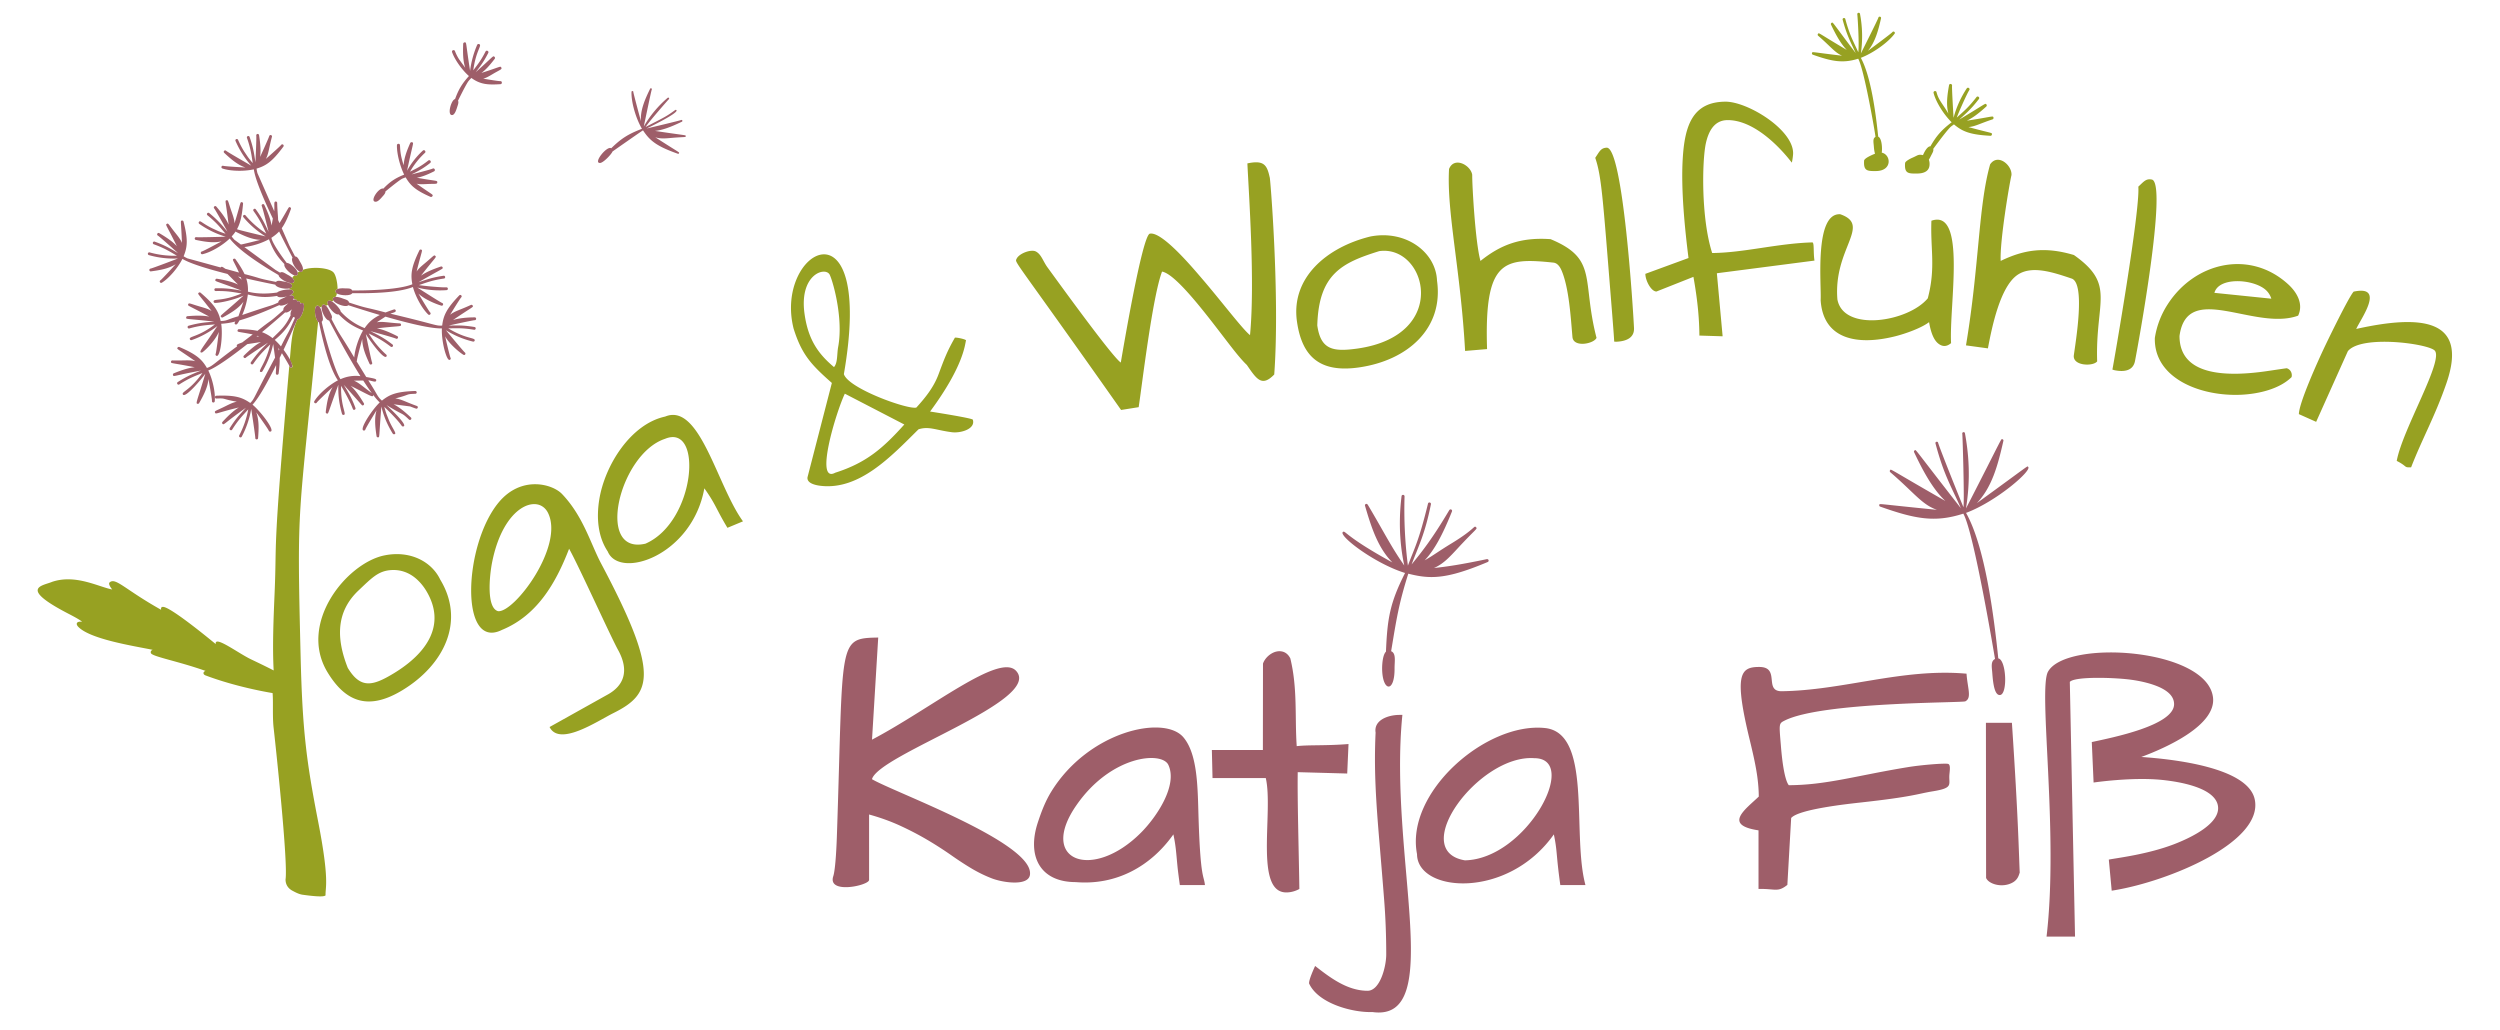 <svg xmlns="http://www.w3.org/2000/svg" xml:space="preserve" width="199.068" height="82" viewBox="-72.568 -26.565 199.068 82"><g fill="#9E5E69"><path d="M88.922 10.605c-.082-.065.289-.28-4.082 2.896 1.191-1.254 1.664-2.95 2.117-4.961a.106.106 0 0 0-.08-.13c-.127-.029.1-.324-2.898 5.511.23-1.46.391-3.422-.084-5.988-.027-.142-.24-.1-.211.042.023.129.178 5.288.092 5.846-.184-.419-1.912-4.729-2.018-5.132-.037-.139-.248-.083-.209.056.684 2.587 1.311 3.525 2.023 5.159-3.885-4.976-3.553-4.666-3.676-4.61a.111.111 0 0 0-.051.145c.896 1.903 1.639 3.082 2.49 3.888-4.654-2.664-4.309-2.561-4.4-2.449-.039.044-.031.112.01.154 1.92 1.646 2.516 2.583 3.723 2.999-4.891-.483-4.547-.516-4.592-.395a.109.109 0 0 0 .066.138c2.781.984 4.357 1.292 6.623.561.852 1.478 2.52 11.551 2.525 11.574-.336.163-.266.602-.227 1.009.043.457.1 1.861.598 1.861h.014c.643-.026.518-2.817-.125-2.917-.348-3.38-1.053-8.911-2.568-11.586a.022.022 0 0 1 .012-.005c2.408-.905 5.295-3.394 4.928-3.666zm-2.26 18.064zM45.803 17.962c-2.025.425-3.16.596-4.186.702.736-.324 1.215-.837 1.939-1.622 1.428-1.538 1.547-1.487 1.408-1.625-.164-.174-.059.132-1.906 1.259-1.178.717-1.387.92-2.182 1.377.777-.829 1.418-2.009 2.172-3.894.053-.133-.131-.245-.223-.088-1.354 2.279-2.156 3.282-2.992 4.309.555-1.463 1.068-2.431 1.539-4.791.029-.15-.197-.207-.234-.047-.738 3.023-1.086 3.551-1.598 4.932a35.225 35.225 0 0 1-.268-5.501c.006-.174-.221-.174-.238-.03-.311 2.523-.016 4.428.215 5.519-1.055-1.498-1.623-2.684-2.895-4.82-.1-.167-.268-.053-.229.068.531 1.832 1.061 3.38 2.18 4.511-3.816-2.091-3.748-2.593-3.947-2.422-.35.298 2.525 2.51 4.955 3.26-1.221 2.412-1.41 3.648-1.521 6.265-.24.233-.307.917-.305 1.353.016 1.833 1 1.973.99-.008-.004-.566.141-1.209-.273-1.38.414-2.481.59-3.723 1.367-6.174.639.165 1.223.268 1.848.268 1.133 0 2.414-.33 4.475-1.197.129-.056.086-.262-.091-.224zM-3.135 35.479c.547-1.976 13.703-6.28 11.462-8.639-1.351-1.416-6.733 3.003-11.459 5.492l.494-8.132c-3.282.061-2.76.174-3.288 15.707-.02.626-.099 2.72-.295 3.311-.439 1.392 2.572.775 2.831.348l.025-.048V38.29c.92.255 1.757.562 2.491.901.795.367 1.54.758 2.217 1.161a30.11 30.11 0 0 1 1.853 1.195c.568.401 1.125.761 1.651 1.074.534.312 1.073.571 1.6.771.936.348 3.004.627 3.004-.395.091-2.526-10.861-6.492-12.586-7.518zM22.873 38.669c-.077-2.348-.035-5.145-1.215-6.53-1.543-1.809-7.547-.481-10.512 4.326-.485.785-.799 1.626-1.073 2.457-.885 2.685.172 4.75 3.015 4.753 3.212.271 5.97-1.241 7.778-3.8.204.979.208 1.348.328 2.569.035.378.185 1.469.185 1.469h2c-.089-.814-.353-.454-.506-5.244zm-4.599 1.08c-3.852 3.852-8.222 2.246-5.126-2.201 2.75-3.97 6.796-4.318 7.317-3.206.761 1.619-.929 4.147-2.191 5.407zM30.767 34.92l3.94.109.104-2.349c-1.779.147-3.177.057-4.125.169-.158-2.345.075-4.587-.509-6.989-.02-.022-.181-.421-.608-.536-.676-.183-1.39.407-1.569.956l-.008 6.875h-4.063l.053 2.236h4.241c.62 2.682-.931 9.106 1.635 9.106.595 0 1.039-.278 1.039-.278-.043-3.007-.165-7.049-.13-9.299zM39.1 30.36h-.209c-.957 0-2.08.427-1.924 1.41-.135 2.864.016 5.324.316 8.841.119 1.438.242 2.887.355 4.348.119 1.457.176 2.961.176 4.475 0 .985-.498 2.893-1.484 2.893-1.629 0-3.01-1.066-4.179-1.976-.122.269-.5 1.098-.481 1.393.727 1.61 3.489 2.333 5.043 2.277 5.9.831 1.26-12.42 2.387-23.661zM50.459 31.407c-4.691-.493-11.15 5.132-10.193 10.04.018 3.067 7.215 3.64 10.895-1.572.287 1.371.166 1.543.514 4.038h2l-.055-.227c-.985-4.102.568-11.884-3.161-12.279zM44.08 41.942c-4.559-.761 1.129-8.451 5.52-8.135 3.677.001-.621 8.032-5.52 8.135zM84.021 27.076l-.166-.011c-5.004-.407-9.703 1.351-14.566 1.41-1.434 0-.064-1.932-1.775-1.932-1.51 0-2.035.584-.734 5.899.404 1.676.689 2.987.699 4.422-1.074 1.026-2.859 2.266-.021 2.689v4.664h.188c1.17 0 1.367.27 2.109-.321l.303-5.326c.59-.696 4.473-1.115 5.486-1.229 4.232-.464 4.563-.696 5.775-.894 1.705-.274 1.27-.527 1.34-1.345.029-.327.105-.782-.104-.841-.258-.071-2.197.088-3.252.267-4.008.656-6.445 1.421-9.434 1.43-.006-.027-.408-.304-.633-3.194-.143-1.72-.166-1.717.311-1.956 2.994-1.495 14.113-1.398 14.377-1.528.533-.269.18-1.024.097-2.204zM87.635 30.988h-2.068c0 .973-.006-4.011.012 12.352.195.494 1.309.836 2.137.355.43-.248.484-.646.541-.772-.071-1.528-.109-4.245-.622-11.935zM106.975 37.11c-.512-2.56-6.42-3.22-9.035-3.4 2.068-.77 5.971-2.542 5.707-4.74-.465-3.917-11.678-4.655-13.137-2.052-.801 1.421.861 12.8-.117 21.096h2.268l-.416-20.282c.416-.455 3.611-.346 4.885-.171.768.106 1.67.307 2.361.643.559.278 1.057.679 1.057 1.301 0 1.693-4.898 2.658-6.553 3.018l.143 3.222c.104-.012 3.016-.44 5.387-.214 1.445.144 4.227.609 4.508 2.033.279 1.416-2.125 2.569-3.473 3.088-2.074.797-4.369 1.074-5.209 1.229l.23 2.477.195-.032c4.329-.713 11.88-3.823 11.199-7.216z"/></g><g fill="#97A122"><path d="M-47.098-2.099c.047-.006.094-.015.141-.024.025-.222.198-.237.347-.099.055-.022.109-.044.16-.073-.12-.296.065-.426.332-.259.031-.031.062-.059.089-.092-.091-.148-.001-.266.183-.28.02-.036.056-.066.11-.274-.183-.118-.128-.28.047-.35.004-.359-.097-1.063-.32-1.318-.328-.376-1.684-.493-2.441-.211-.039.166-.134.201-.274.127a2.43 2.43 0 0 0-.138.085c.048.173-.052.296-.268.224-.183.185-.096.101-.166.202.283.258.142.469-.18.407l-.009.025c.267.139.215.35-.045.406 0 .028.003.058.004.086.359.012.455.266.089.446l.026.028c.212-.018.297.115.238.25.024.022.05.046.076.067.102-.007.165.038.184.138l.036.022c.113-.044.206.02.222.13.016.009.033.019.048.025.505-.215.11 1.243-.282 1.275-.452 1.04-.466 1.679-.601 3.221.101.197.345.628.097.628-.091 0-.101-.08-.138-.153-1.369 15.695-.973 13.418-1.172 18.135-.084 1.985-.179 4.221-.073 6.126-.63-.324-1.229-.61-1.814-.89-.91-.437-2.516-1.628-2.766-1.375-.067.065-.024.159-.027.17-.224-.177-3.577-2.966-4.203-2.966l-.105.006c-.024.07-.086.12-.041.229-2.907-1.628-3.631-2.605-4.107-2.183-.152.136.196.548.21.563-1.084-.204-2.909-1.236-4.782-.611-.74.319-2.72.448 1.222 2.504.415.215.955.498 1.161.675-.481-.053-.509.192-.314.396.941 1 4.441 1.534 5.932 1.84-.081.029-.194.11-.142.259.098.281 2.103.626 4.35 1.419-.207.068-.226.277.007.362 2.348.885 4.786 1.313 5.334 1.405.062.699-.02 1.869.081 2.754.155 1.36 1.161 10.737.95 12.088 0 .406.202.723.585.914.094.048.447.254.761.299 1.837.26 1.771.059 1.84.062-.029-.672.339-1.126-.594-5.908-.943-4.843-1.248-7.263-1.392-13.159-.311-12.742-.174-10.176 1.392-26.62-.143-.128-.208-.456-.225-.573-.114-.712.177-.848.365-.58z"/><path d="M-37.512 19.59c-.678-1.428-2.393-2.359-4.474-1.924-2.998.635-6.863 5.404-4.504 9.298 1.46 2.407 3.281 3.056 5.96 1.434 3.351-2.032 5.014-5.514 3.018-8.808zm-3.706 7.463c-1.673 1.015-2.637 1.248-3.656-.433-.917-2.316-.96-4.457.86-6.174 1.03-.973 1.537-1.516 2.501-1.61.8-.077 1.513.182 2.094.69.301.265.562.578.782.938 1.627 2.684.095 4.967-2.581 6.589zM-24.701 18.31c-.839-1.581-1.423-3.77-3.116-5.54-.775-.808-3.251-1.487-5.043.672-2.806 3.387-3.12 11.829.254 10.154 2.792-1.146 4.286-3.694 5.354-6.466.785 1.401 3.363 7.115 3.928 8.112.804 1.498.56 2.752-.934 3.542l-4.549 2.542c.782 1.576 3.79-.463 5.064-1.1 3.132-1.554 3.689-3.156-.958-11.916zm-8.201 3.793c-.956-.252-.686-2.84-.485-3.869.902-4.595 3.68-5.51 4.455-3.959 1.307 2.631-2.655 7.934-3.97 7.828zM-19.606 6.606c-2.728.59-4.804 3.864-5.245 6.613-.226 1.41-.124 2.929.676 4.129.94 2.262 6.726.331 7.692-5.029.927 1.301.913 1.607 1.839 3.144l1.238-.516c-2.077-2.849-3.435-9.492-6.2-8.341zm-1.565 10.12c-4.022.94-2.083-7.15 1.556-8.348 3.061-1.274 2.443 6.605-1.556 8.348zM1.491 6.205C4.229 2.504 4.265.795 4.355.538c-.03-.092-.764-.252-.887-.214-.623 1.085-.846 1.692-1.306 2.925-.376 1.012-1.036 1.84-1.761 2.637-.63.194-5.405-1.504-5.773-2.661 2.476-14.323-5.594-9.898-4.002-3.619.654 2.068 1.383 2.855 3.045 4.322l-1.938 7.504c-.075.472.594.637 1.066.69 3.082.345 5.599-2.348 7.771-4.501.827-.266 1.392.068 2.652.23.696.094 1.909-.254 1.673-.997-.04-.125-3.27-.629-3.404-.649zm-7.651-3.54C-7.409 1.614-8.218.493-8.506-1.583c-.424-3.052 1.544-3.75 1.975-3.158.191.264 1.156 3.385.703 5.806-.104.556-.029 1.275-.332 1.6zm.101 8.41c-1.677.911.065-4.829.763-6.292l4.737 2.454c-1.653 1.834-2.978 3.038-5.5 3.838zM28.537-12.429c-.213-.995-.454-1.406-1.779-1.125.116 2.489.614 9.482.209 13.674-.596-.469-2.3-2.729-3.839-4.516-.688-.801-3.169-3.767-4.138-3.562-.612.125-2.188 9.554-2.312 10.262-.703-.46-5.357-6.928-5.855-7.603-.353-.499-.471-1.004-.903-1.237-.393-.21-1.357.16-1.544.587-.147.329-.322-.254 8.325 12.029l1.4-.223c.272-1.782 1.099-8.813 1.862-10.795 1.326.232 4.497 4.755 5.898 6.482.351.431.635.749.852.95.773 1.122 1.192 1.788 2.183.761.467-6.302-.348-16.045-.359-15.684zM36.541-7.731c-3.449.851-6.33 3.271-5.836 6.763.395 2.79 1.813 4.103 4.917 3.663 3.918-.554 6.773-3.123 6.236-6.91-.088-2.27-2.485-4.07-5.317-3.516zM35.516 1.19c-1.936.271-2.916.103-3.192-1.84.114-4.113 1.983-4.997 4.932-5.918 3.746-.529 5.703 6.702-1.74 7.758zM50.9-7.521c-2.441-.172-4.018.483-5.582 1.734-.412-1.45-.664-6.031-.658-6.861-.117-.764-1.434-1.486-1.844-.462-.201 3.421.924 8.044 1.277 14.489l1.75-.147c-.23-7.081 1.291-7.307 5.311-6.882.258.04.473.26.639.665.57 1.368.713 3.662.848 5.252.076.868 1.705.549 1.918.072-1.2-4.645.14-6.281-3.659-7.86zM55.363-14.805c-.463.026-.563.294-.906.809.498 1.455.604 3.187 1.234 11.006.066.814.125 1.544.174 2.189.051.644.086 1.125.102 1.439.02-.002.131.01.178.008.793-.038 1.441-.314 1.398-1.105-.064-1.322-.867-14.411-2.18-14.346zM71.74-7.263c-2.717.071-5.477.827-7.973.845-.885-2.749-.811-7.302-.502-8.738.223-1.002.693-1.835 1.721-1.845 1.943-.016 3.932 1.842 5.123 3.385.018-.033.107-.527.104-.762-.016-1.892-3.641-4.106-5.4-4.091-2.625.02-3.24 1.929-3.393 4.599-.139 2.396.162 5.475.463 7.85l-3.436 1.26c.006.552.469 1.41.885 1.407l2.943-1.167c.365 2.039.465 3.473.475 4.675l1.85.058-.459-5.02 7.773-1.008c-.103-.643-.006-1.45-.174-1.448zM71.785-22.209c1.502.532 2.383.708 3.611.318.459.816 1.32 5.722 1.377 6.228-.252.132-.145.466-.127.826.006.047.023.298.088.511-.189.077-.859.353-.869.558-.051.819.25.831.957.823 1.316-.018 1.186-1.309.449-1.465.053-.343.008-1.154-.283-1.274-.189-1.834-.572-4.797-1.383-6.276.979-.378 2.162-1.214 2.686-1.917.09-.115-.086-.246-.174-.13-.078.107-1.949 1.491-1.949 1.491.572-.688.82-1.592 1.045-2.59.031-.141-.178-.191-.213-.049-.029.137-1.393 2.845-1.393 2.845a9.47 9.47 0 0 0-.068-3.147c-.025-.143-.238-.102-.215.038.023.131.166 2.367.078 3.014-.402-.891-.689-1.362-1.033-2.645-.037-.137-.248-.084-.211.056.352 1.318.67 1.845 1.037 2.656-1.947-2.559-1.791-2.468-1.912-2.412-.055.025-.076.089-.055.145.453.953.834 1.577 1.254 2.016-2.32-1.371-2.197-1.389-2.287-1.283a.11.11 0 0 0 .012.154c.973.835 1.316 1.333 1.906 1.589-2.467-.287-2.352-.339-2.396-.22a.11.11 0 0 0 .068.14zM80.092-12.747c.516-.005.955-.17.984-.685a.986.986 0 0 0-.055-.418c.094-.145.119-.216.223-.412.088-.165.166-.31.127-.447 0 0 .957-1.319 1.34-1.708.084-.089.201-.16.309-.244.67.563 1.26.819 2.895.909a.117.117 0 0 0 .129-.115c.008-.152.041-.058-1.873-.58.523-.035.941-.293 1.914-.61a.12.12 0 0 0 .08-.154c-.049-.155-.025-.063-2.121.256.449-.211.928-.562 1.547-1.124a.122.122 0 0 0 .012-.173c-.105-.114.025-.094-2.164 1.21.547-.504.932-.809 1.566-1.639.1-.129-.098-.279-.193-.149-.631.82-1.002 1.112-1.566 1.628.057-.199.77-1.841.994-2.186.088-.136-.113-.272-.203-.134a7.97 7.97 0 0 0-1.049 2.339s-.146-2.394-.119-2.552c.025-.162-.215-.204-.24-.044-.146.813-.24 1.563-.051 2.259-.5-.851-.787-1.079-.945-1.702-.037-.16-.277-.095-.234.06.176.705.807 1.718 1.438 2.333-.852.649-1.238 1.126-1.693 1.918-.242-.023-.494.469-.59.699-.389-.084-.4.017-.838.204-.146.063-.58.276-.588.437-.058.821.243.833.964.824zM81.225-8.988c-.09 2.243.357 3.733-.289 6.177-1.564 1.886-6.715 2.708-7.197.087-.334-4.072 2.748-5.893.23-6.781-2.09-.126-1.49 5.64-1.564 6.847.207 3.122 2.916 3.629 5.939 2.87.836-.21 2.102-.667 2.695-1.127.145.858.383 1.424.723 1.698.342.278.684.266 1.029-.026-.164-2.982 1.256-10.736-1.566-9.745zM92.572-6.258c-2.328-.698-4.016-.413-5.83.47-.086-1.523.682-6.083.859-6.839.053-.772-1.076-1.76-1.699-.854-.938 3.284-.861 8.058-1.924 14.417l1.746.239c.324-1.73.979-4.894 2.34-5.841 1.146-.798 2.861-.212 4.344.288 1.078.417.32 4.914.158 6.098-.115.865 1.545.908 1.857.489-.155-4.814 1.515-6.091-1.851-8.467zM98.773-12.269c-.457-.089-.623.15-1.072.567.154 1.904-1.941 13.943-2.064 14.568.02 0 .129.041.176.05.773.154 1.473.041 1.623-.734.248-1.269 2.623-14.201 1.337-14.451zM110.426-1.43c.434-.918-.072-1.844-.811-2.514-3.041-2.758-7.404-1.751-9.57 1.601A6.846 6.846 0 0 0 99.016.349c-.078 3.23 3.666 4.679 6.912 4.517 1.359-.071 3-.446 3.975-1.401.076-.295-.078-.623-.391-.709-.365.051-.832.121-1.393.204-3.227.49-7.139.49-7.139-2.772.602-4.424 5.999-.36 9.446-1.618zm-2.697-2.146c.266.198.457.462.564.794l-4.533-.465c.336-1.244 2.902-1.119 3.969-.329zM115.051-.372c.35-.788 2.361-3.518-.205-2.971-.402.441-2.074 3.895-2.396 4.58-.398.85-1.953 4.259-1.965 5.174l1.375.614 2.525-5.628c1.088-1.318 6.359-.602 6.91-.053.762.761-2.563 6.282-3.018 8.791.891.453.533.536 1.145.51.898-2.31 1.928-4.112 2.826-6.735 1.734-5.081-1.971-5.444-7.197-4.282z"/></g><g fill="#9E5E69"><path d="M-32.735-20.106c-.158.01-1.357-.196-1.357-.196.23-.055.44-.177.727-.348.639-.38.793-.387.714-.539-.074-.14-.056-.052-1.583.432.319-.231.645-.581 1.055-1.118a.124.124 0 0 0-.021-.173c-.126-.096-.061-.036-1.49 1.233.414-.544.636-.825 1-1.533.076-.146-.144-.258-.216-.113-.362.702-.591.988-.977 1.497.22-1.623.729-1.978.47-2.089a.123.123 0 0 0-.161.064 7.594 7.594 0 0 0-.562 2.067c-.363-2.314-.267-2.264-.424-2.27a.125.125 0 0 0-.126.118c-.026.696-.023 1.336.164 1.909l-.489-.675a3.518 3.518 0 0 1-.328-.652c-.052-.154-.284-.075-.231.08.207.598.794 1.421 1.341 1.902-.583.646-.835 1.103-1.104 1.833-.307.063-.645 1.275-.243 1.275.238 0 .368-.507.436-.711.048-.144.105-.313.043-.435 0 0 .559-1.147.792-1.5.071-.108.17-.204.27-.312.712.525 1.329.562 2.317.498.162-.01.143-.26-.017-.244zM-39.377-12.414c.375-.059.801-.221 1.369-.505.146-.074.035-.294-.111-.22-.165.083-1.683.462-1.683.462l.167-.086a6.588 6.588 0 0 0 1.322-.826c.127-.101-.023-.293-.153-.193-.613.483-.948.631-1.452.887a6.173 6.173 0 0 1 1.185-1.497c.118-.11-.048-.291-.166-.18a6.366 6.366 0 0 0-1.255 1.599c.487-2.303.549-2.198.411-2.26a.122.122 0 0 0-.162.062c-.266.604-.486 1.169-.519 1.763-.455-1.355-.157-1.7-.411-1.707-.078-.001-.126.052-.126.12-.018.634.237 1.648.575 2.335-.757.301-1.152.591-1.655 1.112-.373-.105-1.131 1.047-.615 1.047.214 0 .458-.322.583-.457.09-.101.2-.226.196-.362 0 0 .938-.778 1.284-.988.095-.056.21-.09.327-.135.379.646.771 1.022 1.973 1.552a.124.124 0 0 0 .163-.064c.06-.135.04-.053-1.267-.983.252.061.496.044.781.03.716-.038.868.031.868-.144 0-.16-.051-.074-1.629-.362zM-20.414-16.141c.575-.058 1.224-.288 2.143-.734.087-.043.023-.174-.063-.133-.104.052-2.74.676-2.74.676.117-.06 2.546-1.225 2.373-1.457a.074.074 0 0 0-.102-.016c-.722.532-.854.572-2.355 1.35.198-.338 1.785-2.154 1.848-2.209.071-.063-.022-.173-.096-.11a8.758 8.758 0 0 0-1.898 2.279s.591-2.852.634-2.936c.043-.088-.09-.151-.131-.065-.435.89-.786 1.714-.732 2.582 0 0-.607-2.24-.604-2.326.003-.096-.144-.102-.146-.004-.028.809.342 2.102.832 2.934-1.152.438-1.687.812-2.449 1.552-.323-.234-1.457 1.17-.897 1.17.281 0 .959-.75.999-.913 0 0 2.359-1.656 2.431-1.685.537.814 1.064 1.261 2.776 1.864a.073.073 0 0 0 .093-.045c.031-.086.105.02-1.895-1.268.426.137.83.092 1.304.05 1.104-.094 1.128-.031 1.126-.143-.005-.098.102-.024-2.451-.413zM-49.163-4.117c.107-.202-.281-.456-.474-.555-.236-.123-.443-.304-.63-.183a45.807 45.807 0 0 1-.359-.213l-2.484-1.824a5.714 5.714 0 0 0 1.96-.621c.343.913.659 1.374 1.23 1.978-.117.307.8 1.121 1.031.864.044-.048.05-.116.029-.195-.087-.303-.594-.757-.877-.764 0 0-1.131-1.465-1.219-2.001.234-.154.432-.308.614-.503.388.783.764 1.511 1.067 2.083-.17.254.245.937.55 1.102.127.069.234.048.274-.128.053-.228-.193-.579-.277-.738-.093-.169-.18-.328-.344-.331-.135-.255-.285-.544-.45-.86l-.612-1.388c.247-.344.472-.81.731-1.525a.112.112 0 0 0-.068-.143c-.13-.045-.052-.03-.842 1.263l-.109-.248a9.112 9.112 0 0 0-.028-.491c-.018-.244-.038-.52-.047-.872-.001-.111-.138-.12-.113-.109-.182.003-.081.248-.121.773l-1.336-3.028a2.7 2.7 0 0 1-.071-.366c.761-.229 1.249-.552 2.134-1.749a.112.112 0 1 0-.18-.133c-.096.129-1.216 1.112-1.216 1.112.139-.25.201-.527.284-.913.052-.239.111-.51.202-.849a.111.111 0 0 0-.078-.137.112.112 0 0 0-.138.079c-.047.173-.727 1.662-.727 1.662.063-.445.034-.982-.083-1.738a.114.114 0 0 0-.127-.093.114.114 0 0 0-.095.129c.029.179-.066 2.125-.066 2.125l-.042-.268c-.076-.491-.146-.955-.422-1.745a.111.111 0 0 0-.143-.069.111.111 0 0 0-.068.143c.269.77.339 1.224.413 1.705.015.098.029.198.047.3a7.162 7.162 0 0 1-.383-.479l-.312-.466a7.216 7.216 0 0 1-.474-.905.11.11 0 0 0-.146-.058.109.109 0 0 0-.057.146c.397.91.859 1.524 1.256 1.969 0 0-1.896-1.084-2.004-1.187a.113.113 0 0 0-.158.006.111.111 0 0 0 .005.158c.548.513 1.071.96 1.691 1.167 0 0-1.622-.084-1.763-.133a.113.113 0 0 0-.143.069.112.112 0 0 0 .069.142c.354.122.855.184 1.367.184.397 0 .795-.04 1.139-.115.103.779.768 2.351 1.515 3.921l-.104.556c-.066-.445-.248-.954-.575-1.644-.063-.135-.264-.039-.202.095.079.165.542 2.057.542 2.057-.301-.622-.461-1.024-1.02-1.799-.086-.12-.268.011-.181.132.563.782.718 1.191 1.013 1.794a7.312 7.312 0 0 1-1.648-1.445.113.113 0 0 0-.158-.014.112.112 0 0 0-.013.158 7.241 7.241 0 0 0 1.768 1.529s-2.128-.5-2.26-.566c-.008-.003-.015 0-.022-.001.253-.451.399-1.018.487-2.038a.11.11 0 0 0-.102-.121c-.141-.01-.058-.012-.578 1.684-.011-.285-.103-.553-.233-.927-.29-.829-.259-.951-.41-.905-.139.04-.06.013.174 1.938-.18-.413-.485-.856-.981-1.439-.095-.112-.265.032-.17.144.119.14 1.056 1.848 1.056 1.848l-.178-.207a8.423 8.423 0 0 0-1.271-1.266c-.115-.093-.257.08-.142.172.633.517.929.868 1.243 1.238.063.076.13.153.198.231a6.895 6.895 0 0 1-.578-.207l-.509-.234c-.85-.432-.925-.653-1.032-.497a.112.112 0 0 0 .028.157 7.235 7.235 0 0 0 2.102 1.02s-2.185.067-2.329.037a.112.112 0 1 0-.046.22c.489.1.955.183 1.399.183.223 0 .44-.023.652-.072 0 0-1.426.776-1.572.807a.113.113 0 0 0-.085.135.113.113 0 0 0 .109.087c.009 0 .016 0 .025-.003.647-.142 1.589-.69 2.168-1.248.783 1.022 2.683 2.2 3.892 2.909.008.312 1.063.859 1.221.545zm-4.735-3.353a3.233 3.233 0 0 1-.222-.267c.118-.131.224-.261.316-.398.009.01.013.023.025.031.67.336 1.3.616 1.954.637 0 0-1.456.369-1.563.372l-.51-.375zM-45.801-3.246c.18.203 1.126.29 1.283.028 1.326.012 3.6-.003 4.83-.493.208.774.736 1.731 1.219 2.187.108.102.262-.06.154-.162-.109-.103-.935-1.504-.935-1.504.602.584 1.802.969 1.855.969.126 0 .156-.175.037-.217-.14-.048-1.979-1.23-1.979-1.23a7.264 7.264 0 0 0 2.329.206c.145-.011.134-.23-.016-.223-.388.027-2.026-.14-2.185-.18.628-.207 1.043-.382 1.994-.521.147-.02.112-.244-.033-.221-.937.137-1.332.3-2.001.519 1.988-1.15 1.971-1.052 1.925-1.184a.11.11 0 0 0-.142-.069c-.722.245-1.212.467-1.58.729 1.181-1.518 1.248-1.461 1.146-1.572-.106-.115-.128-.008-.817.566-.304.254-.521.435-.677.674.426-1.714.497-1.68.372-1.742a.113.113 0 0 0-.15.052c-.652 1.337-.71 1.922-.562 2.704-1.146.474-3.948.502-4.791.492-.098-.198-.333-.147-.63-.167-.163-.01-.385-.003-.534.056-.181.071-.193.213-.112.303z"/><path d="M-34.767-1.295c-.528 0-1.225.052-1.729.214 1.591-1.088 1.634-1.012 1.57-1.147a.111.111 0 0 0-.149-.054c-.832.388-1.293.489-1.651.78 0 0 .774-1.27.888-1.388.103-.106-.059-.261-.161-.154-1.031 1.076-1.264 1.614-1.359 2.404-.537.031-.391-.063-4.126-.949.249-.09.473-.115.424-.264a.112.112 0 0 0-.141-.071c-.251.083-.468.162-.664.24-1.832-.488-1.292-.261-2.912-.793-.042-.211-.277-.233-.547-.339-.21-.081-.648-.199-.73.01-.128.325.996.777 1.224.545.574.188 1.494.48 2.508.779-.597.297-.905.605-1.21 1.044a5.117 5.117 0 0 1-1.914-1.327c.001-.192-.619-.865-.873-.865-.549 0 .354 1.221.718 1.094.588.589 1.04.919 1.942 1.287-.361.612-.647 1.495-.702 2.149-1.319-2.207-1.02-1.537-1.814-3.067.095-.146.011-.297-.075-.467-.113-.224-.357-.775-.606-.662-.314.143.168 1.249.492 1.249.611 1.174 1.592 2.987 2.498 4.436a2.913 2.913 0 0 0-1.589.241c-.484-.7-1.306-3.642-1.499-4.577.171-.136.077-.352.03-.651-.01-.073-.059-.34-.174-.5-.099-.142-.174-.118-.199-.127-.348.05-.169 1.219.126 1.328.361 1.728.845 3.634 1.509 4.619-.712.372-1.533 1.089-1.876 1.658-.077.124.115.239.192.115.076-.127 1.269-1.236 1.269-1.236-.347.561-.462 1.239-.553 1.982a.11.11 0 0 0 .098.124c.13.018.029.091.905-2.289-.02.595.018 1.362.293 2.318.015.047.06.08.108.08.331 0-.225-.593-.181-2.316 1.091 1.864.861 1.912 1.037 1.912.078 0 .133-.08.104-.154-.334-.896-.584-1.25-.932-1.846 1.585 1.776 1.442 1.646 1.509 1.646.085 0 .14-.094.096-.167-.395-.655-.715-1.089-1.051-1.39 1.635.817 1.781.961 1.793.726.192.253.369.454.522.596-.609.566-1.713 2.238-1.255 2.238a.113.113 0 0 0 .108-.079c.039-.146.892-1.532.892-1.532-.183.628-.113 1.313 0 2.056a.108.108 0 0 0 .127.095c.128-.018.053.083.256-2.452.14.581.384 1.31.905 2.153a.115.115 0 0 0 .097.053c.288 0-.064-.351-.385-1.079l-.202-.51a6.674 6.674 0 0 1-.179-.592c1.533 1.478 1.323 1.56 1.481 1.56.506 0-.946-1.357-1.306-1.702 1.479.918 1.131.528 1.789 1.154.108.101.262-.063.153-.165-.554-.522-.981-.849-1.382-1.053l1.324.174c.04.017.452.177.496.177.124 0 .155-.175.037-.216-.861-.304-1.267-.558-1.727-.598 1.29-.325.776-.343 1.606-.372.139-.005.15-.212-.008-.224-1.489.05-2.032.271-2.654.768-.392-.343-.324-.449-1.083-1.608l.054-.004c.34.071.535.171.573.018.033-.129-.072-.159-.794-.286l-.766-1.248a.104.104 0 0 0 .025-.062c-.002-.15.424-1.721.424-1.721.002.657.263 1.294.581 1.978.063.13.266.039.203-.097-.062-.133-.5-2.274-.5-2.274.207.356 1.405 2.059 1.635 1.798a.11.11 0 0 0-.007-.156 7.323 7.323 0 0 1-1.398-1.69c.594.312.992.473 1.764 1.064a.112.112 0 0 0 .136-.177c-.749-.574-1.14-.745-1.768-1.07 0 0 1.879.517 2.041.6.129.068.234-.131.102-.199-.681-.346-1.184-.542-1.628-.621 1.905-.213 1.918-.128 1.928-.278a.111.111 0 0 0-.107-.117c-.913-.048-1.37-.174-1.824-.087l.688-.45c1 .288 3.461.978 4.496.935-.049 1.019.351 2.511.591 2.511a.111.111 0 0 0 .098-.165c-.071-.13-.432-1.716-.432-1.716.384.717 1.418 1.492 1.507 1.492.106 0 .152-.135.067-.201-.119-.089-1.509-1.774-1.509-1.774.507.317 1.19.668 2.153.905a.111.111 0 0 0 .136-.081c.065-.26-.657-.091-2.104-.973.673-.005 1.098-.047 2.056.112.147.024.18-.196.037-.219-.939-.156-1.395-.125-2.065-.115 0 0 1.9-.425 2.083-.428.145-.005.143-.226-.004-.226zm-8.195 6.03c-.716-.507-1.014-.829-1.429-.988l.745-.014c.239.371.47.714.684 1.002zM-49.987 1.288c.381-.807.773-1.674 1.098-2.423.411-.032.809-1.602.241-1.25-.019-.182-.139-.23-.258-.17-.001-.136-.12-.231-.354-.116.212-.224.098-.454-.311-.339.104-.038.275-.116.333-.211a.176.176 0 0 0 .027-.131c-.076-.336-1.174-.074-1.285.078-.895.13-1.662.104-2.329-.067a2.903 2.903 0 0 0-.137-1.05c.859.196 1.675.368 2.316.494.088.299 1.286.481 1.334.124.034-.227-.406-.337-.631-.37-.249-.036-.512-.136-.647.026-1.665-.332-.946-.225-2.507-.625-.153-.329-.382-.705-.719-1.182a.113.113 0 0 0-.156-.026c-.118.084-.034.071.435 1.087l-1.082-.298c-.176-.109-.303-.237-.381-.105l-2.637-.724a2.689 2.689 0 0 1-.311-.168c.304-.736.364-1.319-.006-2.762a.111.111 0 0 0-.136-.081c-.132.034-.062-.036.011 1.782-.104-.267-.28-.489-.526-.798-.552-.69-.556-.81-.686-.718-.119.085-.05.037.804 1.77-.307-.331-.74-.649-1.4-1.035-.126-.075-.24.118-.114.192.159.093 1.606 1.397 1.606 1.397-.585-.338-.941-.581-1.854-.913a.11.11 0 0 0-.143.066.11.11 0 0 0 .066.143c.89.323 1.249.569 1.846.912a7.225 7.225 0 0 1-2.173-.264.112.112 0 0 0-.138.078.113.113 0 0 0 .078.138 7.271 7.271 0 0 0 2.318.269s-2.038.785-2.184.804a.11.11 0 0 0-.096.125.111.111 0 0 0 .11.098l.015-.001c.744-.099 1.421-.221 1.976-.574 0 0-1.094 1.205-1.219 1.285-.126.077-.01.267.117.188.565-.348 1.274-1.177 1.634-1.894.621.379 2.057.813 3.591 1.201l.838.845c-.406-.199-.927-.34-1.68-.466a.11.11 0 0 0-.127.091c-.023.139-.071.039 2.091.856-.661-.103-1.087-.205-2.059-.187-.142.001-.152.215.004.221.953-.017 1.374.086 2.053.193-1.587.673-2.255.377-2.228.651a.112.112 0 0 0 .11.102c.372 0 1.383-.193 2.275-.581-1.87 1.67-1.866 1.563-1.8 1.686.03.053.097.075.152.046.661-.36 1.249-.719 1.64-1.245l-.399 1.153c-.958.275-.875.37-1.416.38-.177-.778-.465-1.287-1.601-2.252a.112.112 0 0 0-.157.013c-.087.104-.074.005 1.038 1.447-.238-.156-.508-.235-.889-.345-.843-.243-.924-.341-.977-.191-.047.136-.045.045 1.681.98-.44-.093-.98-.1-1.742-.035a.112.112 0 0 0-.101.12c.012.141-.056.055 2.239.313-.67.062-1.11.07-2.042.327-.145.041-.082.257.059.216.931-.257 1.366-.258 2.037-.323C-56.82.309-57.543.19-57.45.448c.021.06.085.089.144.068a7.233 7.233 0 0 0 2.048-1.122c-1.243 1.851-1.547 2.113-1.243 2.113.103 0 1.052-.891 1.357-1.641 0 0-.195 1.617-.254 1.752a.113.113 0 0 0 .104.156c.273 0 .486-1.601.341-2.558a5.62 5.62 0 0 0 1.131-.182c-.051.074-.106.154-.019.218.132.103.243-.137.341-.304 1.097-.313 2.313-.832 3.172-1.218a.25.25 0 0 0 .145.038c.176 0 .407-.098.576-.19-.251.233-.433.354-.393.549-1.277 1.126-.749.612-2.07 1.654-.621-.14-1.496-.134-1.471-.134a.113.113 0 0 0-.112.111c-.001.141.039.071 1.209.306l-.832.636c-.249.104-.53.157-.41.313-1.933 1.416-1.9 1.546-2.405 1.723-.4-.685-.828-1.086-2.198-1.67a.117.117 0 0 0-.146.06c-.053.126-.069.026 1.421 1.073-.274-.076-.557-.074-.952-.065-.596.012-.901 0-.876 0a.112.112 0 0 0-.112.107c-.004.15-.007.062 1.894.436-.448.044-.964.195-1.669.483a.113.113 0 0 0-.062.147c.063.154.012.045 2.23-.366-.626.26-1.034.393-1.851.917-.126.08-.004.269.121.189.806-.517 1.22-.653 1.843-.912-1.018 1.433-1.721 1.498-1.549 1.722.21.277 1.513-1.28 1.778-1.661-.676 2.265-.813 2.393-.592 2.393.04 0 .077-.018.098-.053.373-.655.688-1.269.744-1.92 0 0 .293 1.601.28 1.748-.016.148.206.169.221.021.066-.661-.162-1.732-.515-2.451.67-.26 1.87-1.122 3.106-2.097l1.093-.168c-.399.209-.82.549-1.364 1.086-.105.103.053.259.157.159.13-.13 1.764-1.192 1.764-1.192-.478.478-.808.764-1.361 1.557-.085.118.099.248.183.126.54-.775.866-1.053 1.359-1.548-.369 1.598-1.096 2.2-.724 2.2a.107.107 0 0 0 .095-.053c.505-.855.732-1.59.862-2.174l.149 1.08c-1.773 3.294-1.6 3.236-1.978 3.613-.653-.454-1.208-.634-2.7-.578-.158.005-.126.253.009.224.798-.033.345.024 1.626.254-.281.047-.536.171-.891.348-.788.392-.911.372-.848.52.069.159.083.026 1.901-.413-.388.23-.791.589-1.308 1.15a.117.117 0 0 0 .006.16c.124.111.097-.036 1.861-1.284-.451.502-.765.794-1.285 1.62-.078.126.112.244.19.117.507-.802.826-1.103 1.281-1.61a7.346 7.346 0 0 1-.717 2.071c-.069.13.129.233.198.104a7.28 7.28 0 0 0 .754-2.21s.335 2.16.324 2.307c-.012.147.211.166.223.018.06-.749.083-1.44-.145-2.054 0 0 .949 1.322.997 1.463a.113.113 0 0 0 .106.074c.496 0-.777-1.643-1.401-2.145.488-.514 1.192-1.776 1.877-3.151.012.596-.086.747.077.767a.113.113 0 0 0 .125-.094c.056-.437.097-.855.083-1.251.061-.124.12-.247.179-.372.014.027.574.933.619 1.074.062.198.625.154-.486-1.344zm-3.636-5.836.224.053.074.204a1.656 1.656 0 0 0-.298-.257zm3.567 1.741c-.179.081-.347.152-.354.332-.753.339-.058.032-2.872.993a5.797 5.797 0 0 0 .449-1.634c.928.234 1.463.247 2.327.116.124.183.589.093.803.033-.144.054-.161.072-.353.16zM-52.153.252c.032-.026.064-.053.097-.078l.129.035a1.58 1.58 0 0 0-.226.043zm1.287.109a2.98 2.98 0 0 0-.84-.477 83.818 83.818 0 0 0 1.843-1.576c.163.062.406-.128.538-.243-.071.146-.144.335-.098.473-.426.895-.781 1.171-1.443 1.823zm.501.98a2.332 2.332 0 0 0-.059-.215l.097.138-.038.077zm.169-.322a5.215 5.215 0 0 0-.493-.517c.744-.622 1.08-1.075 1.461-1.813.023-.003.039.005.096-.025.015.073.006.044.044.096-.669 1.545-.405.846-1.108 2.259z"/></g></svg>